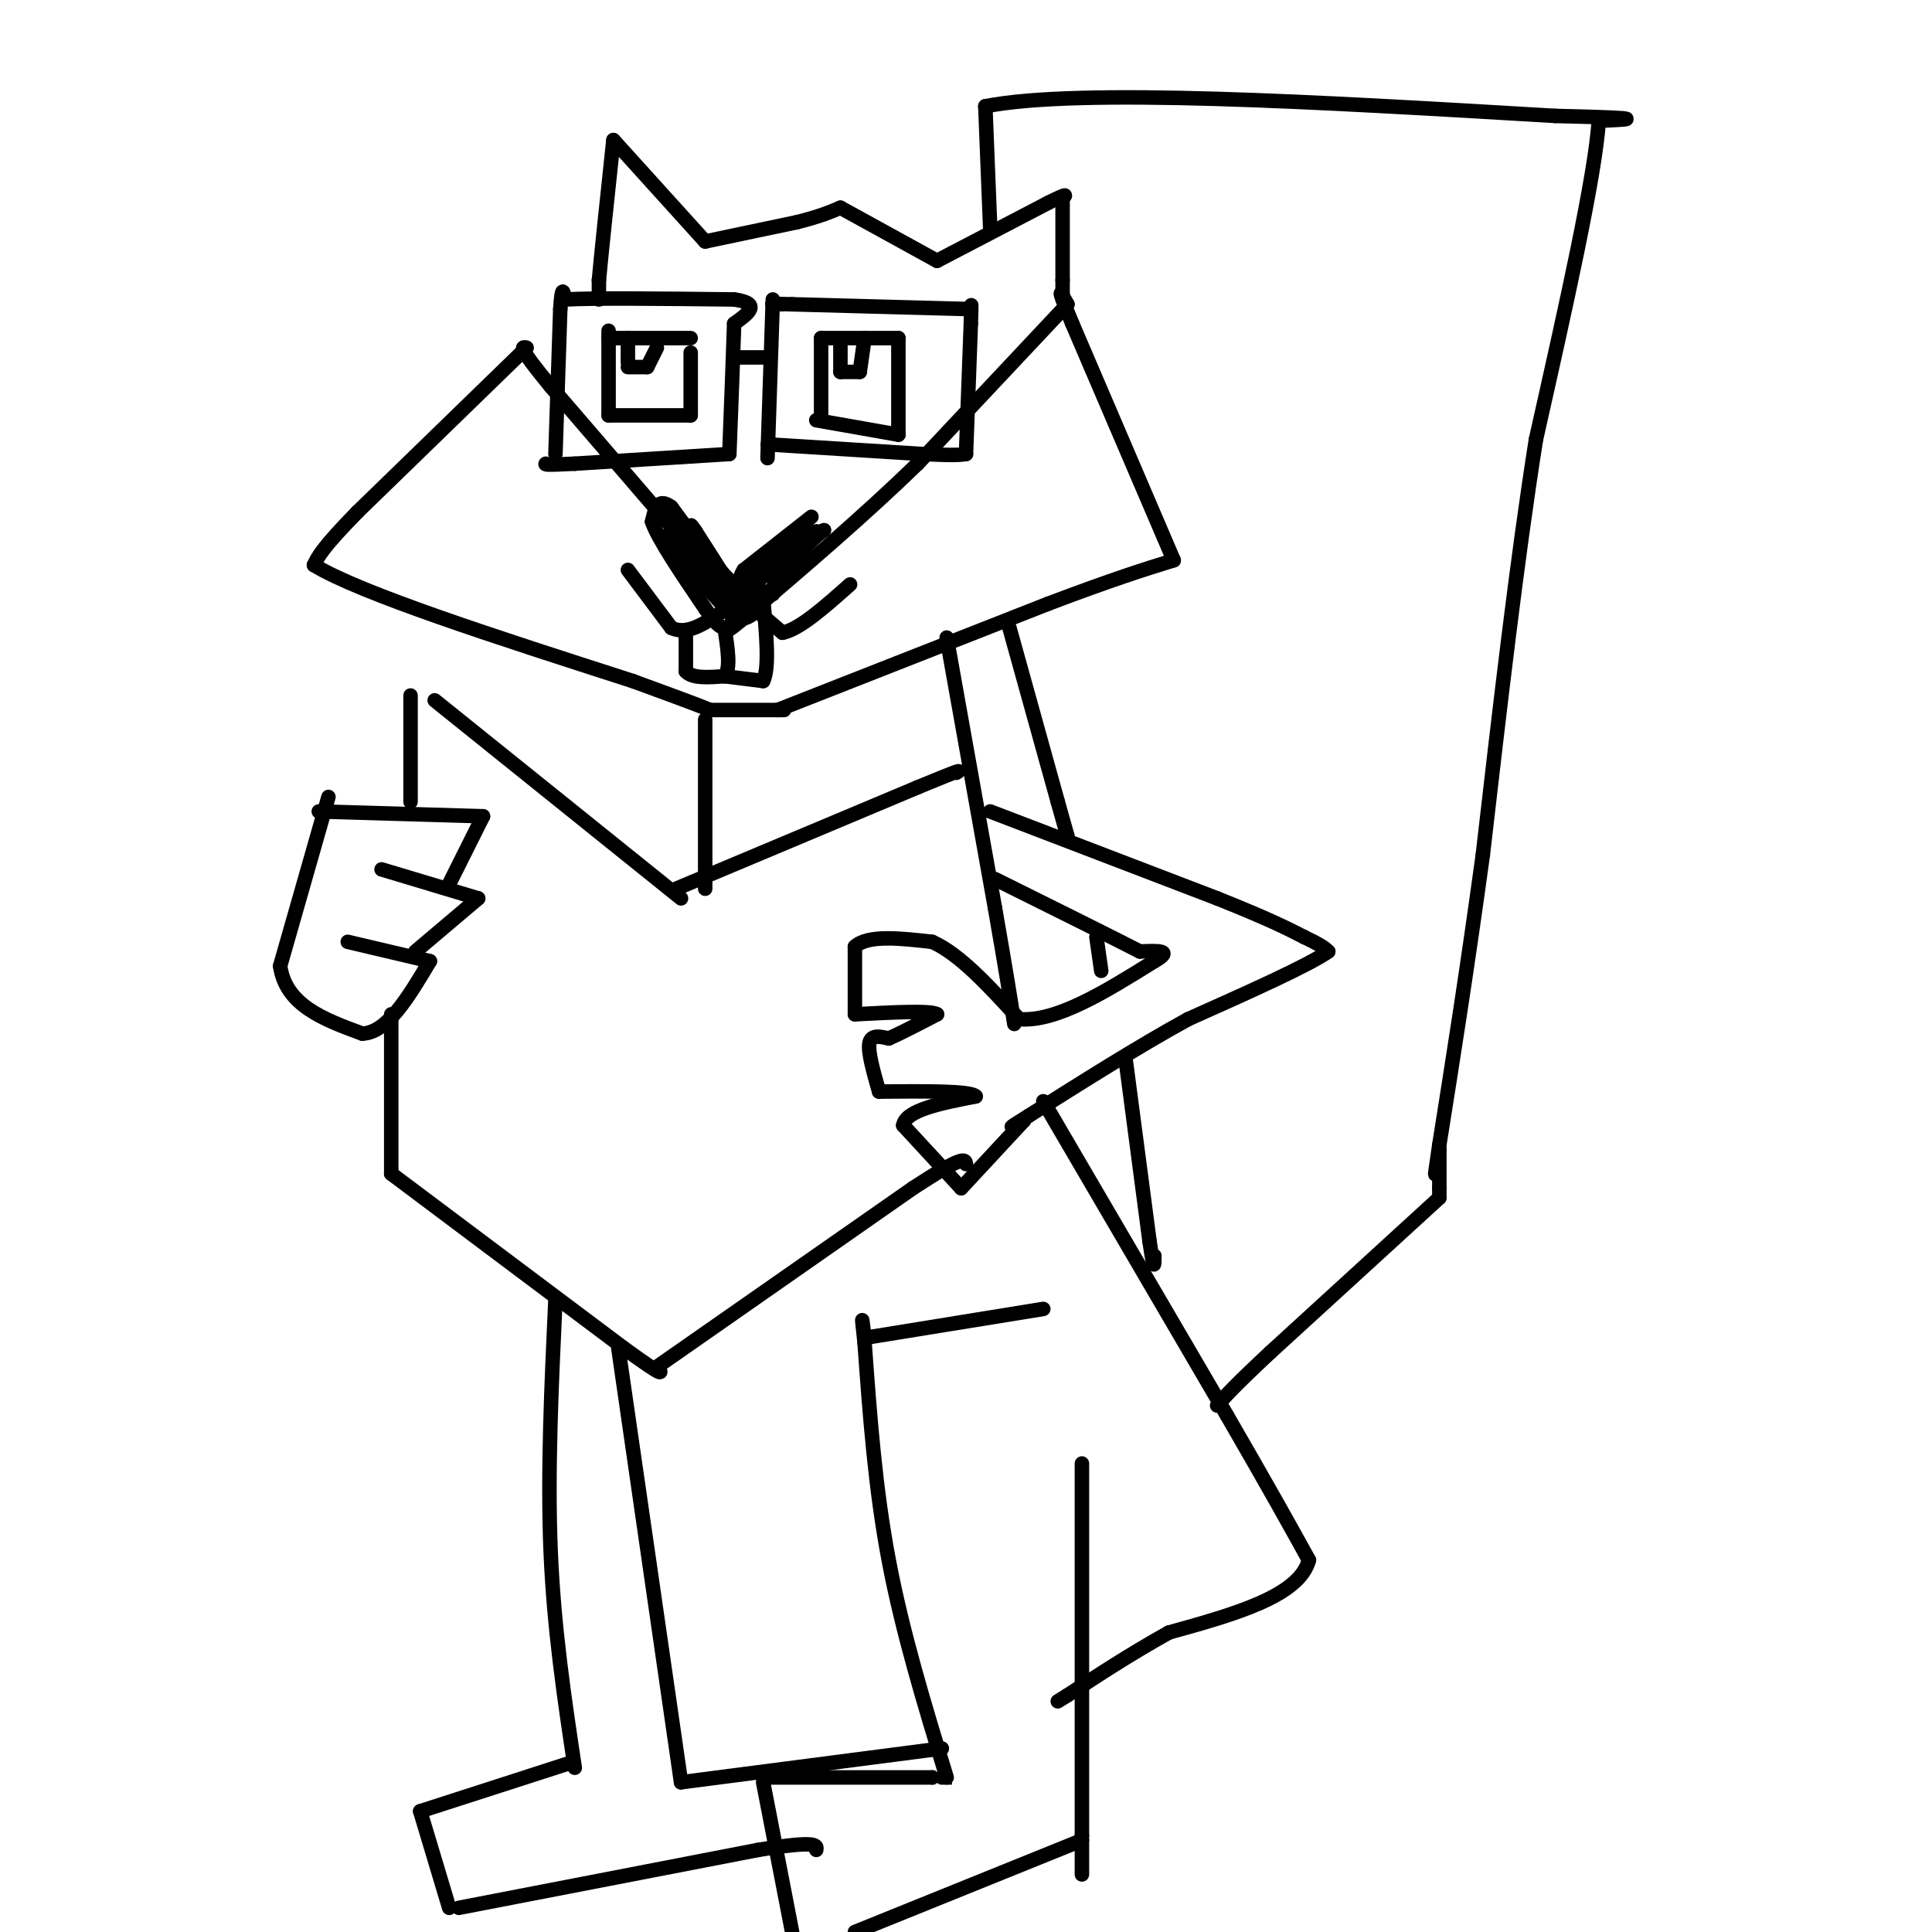 <svg viewBox='0 0 400 400' version='1.1' xmlns='http://www.w3.org/2000/svg' xmlns:xlink='http://www.w3.org/1999/xlink'><g fill='none' stroke='#000000' stroke-width='3' stroke-linecap='round' stroke-linejoin='round'><path d='M151,123c0.000,0.000 -37.000,-43.000 -37,-43'/><path d='M114,80c-7.000,-8.500 -6.000,-8.250 -5,-8'/><path d='M109,72c0.000,0.000 -35.000,34.000 -35,34'/><path d='M74,106c-7.333,7.500 -8.167,9.250 -9,11'/><path d='M65,117c9.500,5.833 37.750,14.917 66,24'/><path d='M131,141c13.667,5.000 14.833,5.500 16,6'/><path d='M147,147c0.000,0.000 14.000,0.000 14,0'/><path d='M161,147c2.333,0.000 1.167,0.000 0,0'/><path d='M161,147c0.000,0.000 56.000,-22.000 56,-22'/><path d='M217,125c13.667,-5.167 19.833,-7.083 26,-9'/><path d='M243,116c0.000,0.000 -21.000,-49.000 -21,-49'/><path d='M222,67c-3.667,-8.833 -2.333,-6.417 -1,-4'/><path d='M221,63c0.000,0.000 -31.000,33.000 -31,33'/><path d='M190,96c-11.167,10.833 -23.583,21.417 -36,32'/><path d='M154,128c-6.000,5.000 -3.000,1.500 0,-2'/><path d='M154,126c-1.667,-3.000 -5.833,-9.500 -10,-16'/><path d='M144,110c-1.667,-2.500 -0.833,-0.750 0,1'/><path d='M137,111c0.000,0.000 15.000,17.000 15,17'/><path d='M152,128c4.167,1.167 7.083,-4.417 10,-10'/><path d='M162,118c3.000,-3.000 5.500,-5.500 8,-8'/><path d='M169,110c0.000,0.000 -11.000,7.000 -11,7'/><path d='M158,117c-2.833,2.333 -4.417,4.667 -6,7'/><path d='M152,124c0.000,0.000 17.000,-13.000 17,-13'/><path d='M169,111c2.833,-2.167 1.417,-1.083 0,0'/><path d='M168,107c0.000,0.000 -14.000,11.000 -14,11'/><path d='M154,118c-1.911,2.822 0.311,4.378 2,5c1.689,0.622 2.844,0.311 4,0'/><path d='M160,123c-0.667,-0.333 -4.333,-1.167 -8,-2'/><path d='M152,121c-3.500,-3.000 -8.250,-9.500 -13,-16'/><path d='M139,105c-2.833,-2.167 -3.417,0.417 -4,3'/><path d='M135,108c1.167,3.500 6.083,10.750 11,18'/><path d='M146,126c2.500,3.667 3.250,3.833 4,4'/><path d='M150,130c1.167,0.000 2.083,-2.000 3,-4'/><path d='M115,94c0.000,0.000 1.000,-30.000 1,-30'/><path d='M116,64c0.333,-5.333 0.667,-3.667 1,-2'/><path d='M117,62c6.000,-0.333 20.500,-0.167 35,0'/><path d='M152,62c5.833,0.833 2.917,2.917 0,5'/><path d='M152,67c-0.167,5.333 -0.583,16.167 -1,27'/><path d='M151,94c0.000,0.000 -32.000,2.000 -32,2'/><path d='M119,96c-6.333,0.333 -6.167,0.167 -6,0'/><path d='M152,74c0.000,0.000 7.000,0.000 7,0'/><path d='M160,62c0.000,0.000 -1.000,30.000 -1,30'/><path d='M159,92c-0.167,5.000 -0.083,2.500 0,0'/><path d='M159,92c0.000,0.000 32.000,2.000 32,2'/><path d='M191,94c6.833,0.333 7.917,0.167 9,0'/><path d='M200,94c0.000,0.000 1.000,-27.000 1,-27'/><path d='M201,67c0.167,-5.000 0.083,-4.000 0,-3'/><path d='M201,64c0.000,0.000 -37.000,-1.000 -37,-1'/><path d='M164,63c-6.500,-0.167 -4.250,-0.083 -2,0'/><path d='M169,87c0.000,0.000 17.000,3.000 17,3'/><path d='M186,90c0.000,0.000 0.000,-20.000 0,-20'/><path d='M186,70c0.000,0.000 -16.000,0.000 -16,0'/><path d='M170,70c0.000,0.000 0.000,17.000 0,17'/><path d='M143,73c0.000,0.000 0.000,13.000 0,13'/><path d='M143,86c0.000,0.000 -17.000,0.000 -17,0'/><path d='M126,86c0.000,0.000 0.000,-16.000 0,-16'/><path d='M126,70c0.000,-2.667 0.000,-1.333 0,0'/><path d='M126,70c0.000,0.000 17.000,0.000 17,0'/><path d='M130,70c0.000,0.000 0.000,5.000 0,5'/><path d='M130,76c0.000,0.000 4.000,0.000 4,0'/><path d='M134,76c0.000,0.000 2.000,-4.000 2,-4'/><path d='M174,71c0.000,0.000 0.000,6.000 0,6'/><path d='M174,77c0.000,0.000 4.000,0.000 4,0'/><path d='M178,77c0.000,0.000 1.000,-7.000 1,-7'/><path d='M124,62c0.000,0.000 0.000,-4.000 0,-4'/><path d='M124,58c0.500,-5.500 1.750,-17.250 3,-29'/><path d='M127,29c0.000,0.000 19.000,21.000 19,21'/><path d='M146,50c0.000,0.000 19.000,-4.000 19,-4'/><path d='M165,46c4.667,-1.167 6.833,-2.083 9,-3'/><path d='M174,43c0.000,0.000 20.000,11.000 20,11'/><path d='M194,54c0.000,0.000 23.000,-12.000 23,-12'/><path d='M217,42c4.333,-2.167 3.667,-1.583 3,-1'/><path d='M220,41c0.000,0.000 0.000,17.000 0,17'/><path d='M220,58c0.000,3.500 0.000,3.750 0,4'/><path d='M130,118c0.000,0.000 9.000,12.000 9,12'/><path d='M139,130c3.167,1.500 6.583,-0.750 10,-3'/><path d='M155,125c0.000,0.000 7.000,6.000 7,6'/><path d='M162,131c3.500,-0.667 8.750,-5.333 14,-10'/><path d='M142,131c0.000,0.000 0.000,8.000 0,8'/><path d='M142,139c1.333,1.500 4.667,1.250 8,1'/><path d='M150,140c1.333,-1.500 0.667,-5.750 0,-10'/><path d='M150,140c0.000,0.000 8.000,1.000 8,1'/><path d='M158,141c1.333,-2.667 0.667,-9.833 0,-17'/><path d='M205,47c0.000,0.000 -1.000,-25.000 -1,-25'/><path d='M204,22c19.500,-3.833 68.750,-0.917 118,2'/><path d='M322,24c21.167,0.500 15.083,0.750 9,1'/><path d='M331,25c-0.667,11.167 -6.833,38.583 -13,66'/><path d='M318,91c-4.000,25.333 -7.500,55.667 -11,86'/><path d='M307,177c-3.333,24.333 -6.167,42.167 -9,60'/><path d='M298,237c-1.500,10.167 -0.750,5.583 0,1'/><path d='M298,238c0.000,1.500 0.000,4.750 0,8'/><path d='M298,246c0.000,1.667 0.000,1.833 0,2'/><path d='M298,248c0.000,0.000 -35.000,32.000 -35,32'/><path d='M263,280c-7.667,7.167 -9.333,9.083 -11,11'/><path d='M209,130c0.000,0.000 10.000,36.000 10,36'/><path d='M219,166c2.000,7.167 2.000,7.083 2,7'/><path d='M205,168c0.000,0.000 47.000,18.000 47,18'/><path d='M252,186c10.833,4.333 14.417,6.167 18,8'/><path d='M270,194c3.833,1.833 4.417,2.417 5,3'/><path d='M275,197c-4.000,2.833 -16.500,8.417 -29,14'/><path d='M246,211c-10.333,5.667 -21.667,12.833 -33,20'/><path d='M213,231c-5.667,3.500 -3.333,2.250 -1,1'/><path d='M212,232c-2.333,2.500 -7.667,8.250 -13,14'/><path d='M199,246c0.000,0.000 -12.000,-13.000 -12,-13'/><path d='M187,233c0.500,-3.167 7.750,-4.583 15,-6'/><path d='M202,227c-0.833,-1.167 -10.417,-1.083 -20,-1'/><path d='M182,226c-1.167,-4.083 -2.333,-8.167 -2,-10c0.333,-1.833 2.167,-1.417 4,-1'/><path d='M184,215c2.333,-1.000 6.167,-3.000 10,-5'/><path d='M194,210c-1.167,-0.833 -9.083,-0.417 -17,0'/><path d='M177,210c0.000,0.000 0.000,-14.000 0,-14'/><path d='M177,196c2.667,-2.500 9.333,-1.750 16,-1'/><path d='M193,195c5.667,2.500 11.833,9.250 18,16'/><path d='M211,211c7.667,0.667 17.833,-5.667 28,-12'/><path d='M239,199c4.167,-2.333 0.583,-2.167 -3,-2'/><path d='M236,197c-5.500,-2.833 -17.750,-8.917 -30,-15'/><path d='M196,132c0.000,0.000 10.000,56.000 10,56'/><path d='M206,188c2.333,13.333 3.167,18.667 4,24'/><path d='M146,149c0.000,0.000 0.000,35.000 0,35'/><path d='M90,145c0.000,0.000 51.000,41.000 51,41'/><path d='M140,184c0.000,0.000 50.000,-21.000 50,-21'/><path d='M190,163c9.667,-4.000 8.833,-3.500 8,-3'/><path d='M68,165c0.000,0.000 -10.000,35.000 -10,35'/><path d='M58,200c1.167,8.167 9.083,11.083 17,14'/><path d='M75,214c5.167,-0.167 9.583,-7.583 14,-15'/><path d='M89,199c0.000,0.000 -17.000,-4.000 -17,-4'/><path d='M86,197c0.000,0.000 13.000,-11.000 13,-11'/><path d='M99,186c0.000,0.000 -20.000,-6.000 -20,-6'/><path d='M93,183c0.000,0.000 7.000,-14.000 7,-14'/><path d='M100,169c0.000,0.000 -34.000,-1.000 -34,-1'/><path d='M85,144c0.000,0.000 0.000,22.000 0,22'/><path d='M81,210c0.000,0.000 0.000,33.000 0,33'/><path d='M81,243c0.000,0.000 48.000,36.000 48,36'/><path d='M129,279c9.167,6.667 8.083,5.333 7,4'/><path d='M136,283c0.000,0.000 53.000,-37.000 53,-37'/><path d='M189,246c10.667,-7.000 10.833,-6.000 11,-5'/><path d='M227,194c0.000,0.000 1.000,7.000 1,7'/><path d='M233,219c0.000,0.000 5.000,38.000 5,38'/><path d='M238,257c1.000,6.833 1.000,4.917 1,3'/><path d='M216,228c0.000,0.000 38.000,65.000 38,65'/><path d='M254,293c9.167,15.833 13.083,22.917 17,30'/><path d='M271,323c-2.000,7.500 -15.500,11.250 -29,15'/><path d='M242,338c-8.333,4.667 -14.667,8.833 -21,13'/><path d='M221,351c-3.500,2.167 -1.750,1.083 0,0'/><path d='M224,303c0.000,0.000 0.000,77.000 0,77'/><path d='M224,380c0.000,13.167 0.000,7.583 0,2'/><path d='M224,381c0.000,0.000 -47.000,19.000 -47,19'/><path d='M158,369c0.000,0.000 6.000,31.000 6,31'/><path d='M158,368c0.000,0.000 35.000,0.000 35,0'/><path d='M193,368c6.167,0.000 4.083,0.000 2,0'/><path d='M196,368c-4.583,-15.000 -9.167,-30.000 -12,-45c-2.833,-15.000 -3.917,-30.000 -5,-45'/><path d='M179,278c-0.833,-7.667 -0.417,-4.333 0,-1'/><path d='M179,277c0.000,0.000 37.000,-6.000 37,-6'/><path d='M128,279c0.000,0.000 13.000,90.000 13,90'/><path d='M141,369c0.000,0.000 54.000,-7.000 54,-7'/><path d='M115,269c-0.833,17.917 -1.667,35.833 -1,52c0.667,16.167 2.833,30.583 5,45'/><path d='M118,365c0.000,0.000 -31.000,10.000 -31,10'/><path d='M87,375c0.000,0.000 6.000,20.000 6,20'/><path d='M95,395c0.000,0.000 62.000,-12.000 62,-12'/><path d='M157,383c12.333,-2.000 12.167,-1.000 12,0'/></g>
</svg>